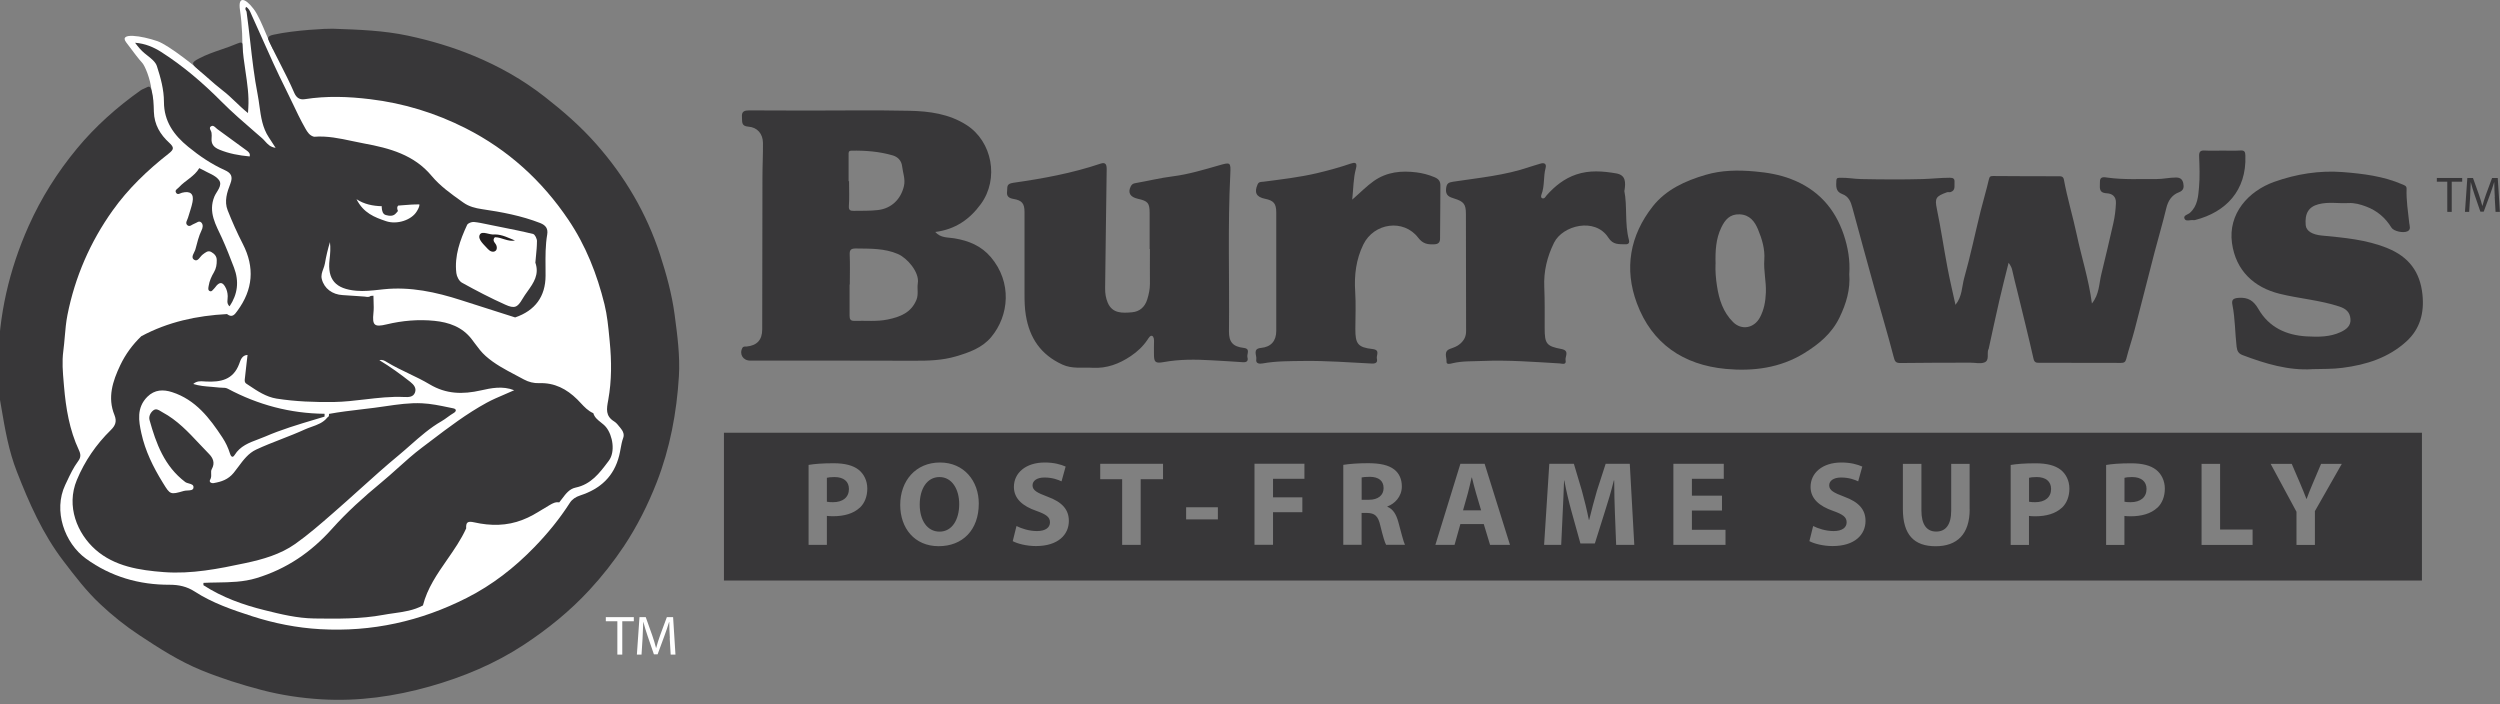 <?xml version="1.0" encoding="UTF-8"?> <svg xmlns="http://www.w3.org/2000/svg" width="245" height="69" viewBox="0 0 245 69" fill="none"><rect x="0" y="0" width="245" height="69" fill="#808080" stroke="none"/><g clip-path="url(#clip0_2386_1429)"><path d="M91.655 22.734C92.193 23.346 92.923 23.25 93.534 23.357C94.948 23.593 96.171 24.098 97.11 25.209C99.186 27.662 98.903 30.918 97.138 33.033C96.255 34.094 94.977 34.543 93.681 34.925C92.351 35.318 90.987 35.357 89.607 35.352C84.249 35.329 78.884 35.346 73.526 35.34C72.819 35.34 72.434 34.717 72.745 34.111C72.847 33.915 73.017 33.971 73.17 33.96C74.188 33.859 74.697 33.314 74.697 32.281C74.709 27.32 74.709 22.364 74.72 17.402C74.72 16.268 74.782 15.134 74.771 14.001C74.76 13.108 74.216 12.474 73.339 12.412C72.598 12.362 72.751 11.89 72.711 11.441C72.666 10.902 72.983 10.818 73.407 10.818C75.286 10.818 77.17 10.835 79.049 10.835C82.409 10.835 85.776 10.784 89.137 10.857C91.078 10.897 93.002 11.155 94.711 12.244C97.246 13.86 97.93 17.531 96.12 20.001C95.022 21.505 93.607 22.487 91.65 22.734H91.655ZM83.281 27.881C83.281 27.881 83.264 27.881 83.258 27.881C83.258 28.897 83.264 29.918 83.258 30.934C83.258 31.271 83.343 31.456 83.728 31.445C84.82 31.411 85.918 31.535 87.004 31.31C88.215 31.058 89.296 30.642 89.811 29.385C90.031 28.841 89.862 28.291 89.946 27.752C90.122 26.68 88.9 25.282 88 24.895C86.676 24.323 85.295 24.373 83.903 24.351C83.428 24.345 83.241 24.452 83.27 24.968C83.315 25.939 83.281 26.91 83.281 27.887V27.881ZM83.162 17.756C83.162 17.756 83.19 17.756 83.207 17.756C83.207 18.569 83.247 19.383 83.19 20.186C83.162 20.601 83.338 20.669 83.654 20.663C84.452 20.646 85.261 20.68 86.048 20.584C87.366 20.427 88.288 19.524 88.588 18.227C88.741 17.559 88.481 16.936 88.407 16.291C88.339 15.707 87.949 15.37 87.508 15.235C86.195 14.848 84.831 14.742 83.456 14.764C83.123 14.764 83.162 14.977 83.162 15.185C83.162 16.044 83.162 16.897 83.162 17.756Z" fill="#383739"></path><path d="M191.637 29.873C192.31 29.043 192.254 28.089 192.491 27.247C193.102 25.08 193.561 22.874 194.098 20.691C194.353 19.664 194.664 18.648 194.902 17.615C194.97 17.329 195.026 17.245 195.326 17.25C197.442 17.273 199.559 17.267 201.675 17.273C201.941 17.273 202.195 17.245 202.263 17.604C202.597 19.428 203.14 21.202 203.525 23.015C203.995 25.232 204.702 27.393 205.007 29.739C205.743 28.835 205.698 27.814 205.93 26.871C206.337 25.209 206.728 23.542 207.107 21.875C207.254 21.23 207.333 20.579 207.361 19.911C207.39 19.237 206.988 18.968 206.445 18.94C205.596 18.889 205.817 18.305 205.794 17.84C205.76 17.245 206.247 17.368 206.541 17.407C208.125 17.626 209.721 17.531 211.311 17.548C211.962 17.553 212.595 17.396 213.252 17.396C213.721 17.396 213.897 17.632 213.965 17.974C214.032 18.322 214.021 18.659 213.546 18.839C212.827 19.108 212.465 19.681 212.29 20.427C211.945 21.87 211.52 23.29 211.147 24.721C210.49 27.247 209.857 29.784 209.195 32.309C208.946 33.269 208.617 34.212 208.374 35.172C208.289 35.497 208.148 35.565 207.848 35.565C205.166 35.553 202.49 35.565 199.808 35.553C199.559 35.553 199.372 35.531 199.287 35.166C198.789 32.966 198.24 30.777 197.708 28.582C197.539 27.881 197.346 27.191 197.199 26.483C197.154 26.253 197.069 26.074 196.843 25.748C196.514 27.078 196.203 28.263 195.932 29.458C195.569 31.041 195.23 32.624 194.885 34.212C194.885 34.234 194.851 34.246 194.845 34.268C194.715 34.689 194.975 35.312 194.483 35.514C194.087 35.677 193.561 35.537 193.091 35.542C190.811 35.548 188.531 35.542 186.25 35.576C185.764 35.582 185.69 35.408 185.577 34.97C184.994 32.719 184.321 30.496 183.698 28.257C182.968 25.63 182.25 23.003 181.537 20.371C181.379 19.776 181.18 19.248 180.53 19.013C179.873 18.771 179.936 18.221 179.964 17.683C179.981 17.396 180.168 17.43 180.354 17.424C181.033 17.396 181.701 17.537 182.374 17.548C184.394 17.587 186.42 17.604 188.44 17.548C189.323 17.52 190.2 17.419 191.088 17.419C191.416 17.419 191.569 17.514 191.541 17.851C191.513 18.216 191.665 18.648 191.162 18.822C191.054 18.856 190.918 18.805 190.811 18.839C189.702 19.237 189.6 19.428 189.809 20.455C190.205 22.369 190.488 24.3 190.85 26.22C191.077 27.421 191.36 28.616 191.643 29.901L191.637 29.873Z" fill="#383739"></path><path d="M112.664 24.401C112.664 23.217 112.664 22.038 112.664 20.854C112.664 19.899 112.489 19.697 111.521 19.484C110.746 19.31 110.509 18.889 110.808 18.277C110.916 18.064 111.035 17.985 111.272 17.946C112.489 17.738 113.694 17.435 114.916 17.284C116.467 17.087 117.949 16.638 119.437 16.212C120.586 15.881 120.626 15.881 120.569 17.059C120.314 22.189 120.495 27.325 120.439 32.461C120.427 33.522 120.824 33.971 121.882 34.094C122.589 34.178 122.159 34.7 122.249 35.015C122.346 35.346 122.199 35.525 121.814 35.497C120.767 35.419 119.72 35.368 118.679 35.306C117.134 35.217 115.595 35.205 114.068 35.48C113.23 35.632 113.083 35.514 113.089 34.7C113.089 34.307 113.077 33.914 113.094 33.516C113.106 33.28 113.077 32.983 112.902 32.915C112.732 32.848 112.568 33.117 112.455 33.291C112.025 33.937 111.465 34.459 110.825 34.891C109.694 35.654 108.46 36.126 107.057 36.042C106.072 35.98 105.082 36.176 104.109 35.727C101.993 34.756 100.895 33.117 100.533 30.901C100.414 30.193 100.403 29.486 100.403 28.779C100.403 26.113 100.403 23.447 100.403 20.786C100.403 19.933 100.154 19.641 99.322 19.495C98.892 19.422 98.621 19.26 98.694 18.749C98.751 18.35 98.575 18.014 99.305 17.913C102.197 17.503 105.071 16.975 107.849 16.038C108.375 15.858 108.46 16.156 108.455 16.61C108.392 20.494 108.358 24.378 108.302 28.257C108.296 28.739 108.37 29.217 108.551 29.649C109.009 30.743 109.999 30.687 110.939 30.603C111.691 30.536 112.195 30.087 112.427 29.351C112.585 28.846 112.693 28.341 112.693 27.808C112.681 26.674 112.693 25.535 112.693 24.401H112.664Z" fill="#383739"></path><path d="M181.226 26.826C181.35 28.352 180.937 29.744 180.275 31.108C179.517 32.685 178.255 33.724 176.807 34.616C174.441 36.07 171.805 36.401 169.128 36.154C164.947 35.761 161.88 33.662 160.415 29.722C159.153 26.337 159.724 23.082 161.971 20.225C163.266 18.581 165.162 17.716 167.159 17.133C168.732 16.672 170.328 16.655 171.969 16.801C173.202 16.908 174.391 17.11 175.522 17.548C178.119 18.541 179.811 20.393 180.688 23.003C181.107 24.255 181.316 25.518 181.231 26.831L181.226 26.826ZM168.121 25.872C168.093 26.562 168.149 27.286 168.263 28.016C168.466 29.346 168.857 30.586 169.841 31.563C170.679 32.399 171.901 32.163 172.467 31.119C172.88 30.351 173.021 29.537 173.055 28.684C173.1 27.6 172.823 26.54 172.902 25.451C172.976 24.412 172.676 23.419 172.286 22.482C171.969 21.724 171.488 21.045 170.475 21.005C169.513 20.972 169.049 21.55 168.693 22.285C168.149 23.402 168.093 24.609 168.127 25.866L168.121 25.872Z" fill="#383739"></path><path d="M226.588 36.182C224.28 36.323 222.005 35.649 219.764 34.796C219.357 34.639 219.238 34.386 219.187 33.971C219.029 32.612 219.046 31.237 218.78 29.89C218.695 29.458 218.763 29.234 219.363 29.189C220.336 29.116 220.862 29.481 221.332 30.294C222.356 32.068 224.042 32.854 226.056 32.966C227.188 33.028 228.325 33.039 229.395 32.54C229.955 32.276 230.408 31.922 230.345 31.249C230.289 30.592 229.91 30.25 229.231 30.031C227.329 29.408 225.332 29.267 223.403 28.79C220.907 28.173 219.108 26.534 218.735 23.823C218.338 20.949 220.33 18.721 222.899 17.812C225.06 17.048 227.301 16.689 229.581 16.863C231.573 17.02 233.571 17.262 235.432 18.07C235.67 18.171 235.856 18.221 235.845 18.513C235.806 19.636 235.987 20.747 236.105 21.858C236.134 22.122 236.298 22.482 235.947 22.661C235.534 22.874 234.578 22.661 234.363 22.308C233.769 21.342 232.959 20.646 231.884 20.242C231.319 20.029 230.741 19.866 230.136 19.9C229.163 19.956 228.178 19.759 227.205 20.017C226.249 20.27 225.853 20.91 225.96 22.077C226.017 22.655 226.639 22.998 227.522 23.082C229.717 23.295 231.913 23.475 233.989 24.328C236.066 25.181 237.169 26.64 237.401 28.869C237.588 30.671 237.164 32.236 235.839 33.449C234.085 35.054 231.907 35.75 229.559 36.048C228.603 36.171 227.652 36.154 226.566 36.177L226.588 36.182Z" fill="#383739"></path><path d="M132.525 19.557C133.317 18.872 133.917 18.244 134.641 17.733C135.931 16.835 137.34 16.711 138.8 16.891C139.4 16.964 139.999 17.121 140.588 17.368C141.024 17.553 141.159 17.8 141.159 18.176C141.159 19.911 141.131 21.651 141.125 23.385C141.125 23.767 140.939 23.924 140.577 23.941C139.943 23.969 139.462 23.924 138.981 23.295C137.549 21.426 134.647 21.836 133.606 23.963C132.893 25.422 132.706 26.96 132.808 28.566C132.887 29.789 132.83 31.018 132.825 32.248C132.819 33.701 133.074 34.044 134.511 34.206C135.297 34.296 134.856 34.818 134.935 35.144C135.026 35.531 134.816 35.649 134.415 35.627C132.202 35.514 129.99 35.346 127.778 35.374C126.437 35.391 125.079 35.374 123.743 35.615C123.438 35.671 123.042 35.654 123.115 35.211C123.183 34.824 122.708 34.178 123.59 34.094C124.558 34.004 125.073 33.409 125.073 32.438C125.073 28.571 125.073 24.704 125.073 20.831C125.073 19.944 124.824 19.652 123.964 19.479C123.115 19.31 122.894 18.867 123.245 18.07C123.364 17.795 123.596 17.834 123.834 17.806C125.588 17.576 127.348 17.374 129.068 16.97C130.182 16.706 131.286 16.403 132.372 16.032C132.729 15.914 133.068 15.858 132.876 16.549C132.627 17.458 132.638 18.44 132.519 19.546L132.525 19.557Z" fill="#383739"></path><path d="M159.181 18.687C159.492 20.22 159.204 21.892 159.634 23.509C159.702 23.761 159.634 23.952 159.289 23.941C158.649 23.918 158.083 24.014 157.619 23.29C156.318 21.269 153.138 22.089 152.301 23.778C151.61 25.17 151.271 26.607 151.339 28.128C151.395 29.47 151.378 30.811 151.378 32.158C151.378 33.662 151.531 33.926 153.008 34.201C153.874 34.364 153.347 34.942 153.427 35.312C153.528 35.801 153.064 35.627 152.844 35.615C150.326 35.469 147.808 35.267 145.29 35.374C144.305 35.419 143.298 35.363 142.319 35.604C142.138 35.649 141.737 35.767 141.759 35.436C141.787 35.015 141.437 34.431 142.116 34.184C142.461 34.061 142.795 33.954 143.089 33.696C143.491 33.348 143.683 32.961 143.677 32.439C143.666 28.616 143.666 24.794 143.66 20.966C143.66 20.001 143.445 19.748 142.517 19.456C142.059 19.316 141.64 19.176 141.714 18.491C141.771 17.969 141.946 17.879 142.416 17.806C144.933 17.424 147.48 17.194 149.907 16.358C150.252 16.24 150.609 16.15 150.954 16.038C151.361 15.909 151.576 16.072 151.469 16.465C151.237 17.323 151.39 18.233 151.061 19.075C151.022 19.181 150.982 19.383 151.152 19.434C151.378 19.496 151.463 19.265 151.576 19.136C152.38 18.233 153.302 17.497 154.473 17.099C155.769 16.661 157.082 16.768 158.389 16.992C159.328 17.155 159.328 17.857 159.198 18.682L159.181 18.687Z" fill="#383739"></path><path d="M217.795 14.758C218.384 14.758 218.972 14.786 219.555 14.747C219.974 14.719 220.036 14.887 220.047 15.258C220.172 18.676 218.135 20.781 215.147 21.555C215.079 21.572 215.006 21.583 214.938 21.572C214.644 21.533 214.225 21.735 214.089 21.448C213.925 21.106 214.4 21.039 214.604 20.865C215.368 20.191 215.424 19.248 215.504 18.361C215.594 17.351 215.554 16.324 215.515 15.308C215.498 14.831 215.668 14.724 216.109 14.752C216.669 14.786 217.235 14.758 217.801 14.758H217.795Z" fill="#383739"></path><path d="M144.474 -2.338C144.474 -2.271 144.474 -2.198 144.474 -2.131C144.362 -2.143 144.204 -2.182 144.221 -2.294C144.238 -2.439 144.384 -2.355 144.48 -2.338H144.474Z" fill="#383739"></path><path d="M238.81 17.806V17.441H241.294V17.806H240.27V20.764H239.834V17.806H238.81Z" fill="#383739"></path><path d="M244.491 19.305C244.468 18.839 244.434 18.283 244.44 17.868H244.423C244.31 18.255 244.168 18.67 243.999 19.131L243.405 20.741H243.076L242.533 19.159C242.375 18.693 242.239 18.261 242.143 17.868H242.131C242.12 18.283 242.097 18.839 242.069 19.338L241.979 20.764H241.566L241.798 17.441H242.352L242.924 19.046C243.065 19.456 243.178 19.821 243.263 20.169H243.28C243.365 19.832 243.484 19.467 243.631 19.046L244.225 17.441H244.779L244.989 20.764H244.564L244.48 19.305H244.491Z" fill="#383739"></path><path d="M19.96 7.24C19.517 6.819 16.585 4.432 15.417 4.029C13.879 3.502 11.63 3.155 12.354 4.135C13.079 5.114 13.661 5.87 13.929 6.149C14.198 6.428 14.736 7.718 14.848 8.846C14.96 9.974 15.117 10.253 15.117 10.253" fill="white"></path><path d="M27.353 5.802C26.435 4.661 25.716 2.014 24.866 0.892C24.016 -0.23 23.31 -0.391 23.516 0.973C23.747 2.516 23.766 3.936 23.766 5.833C23.766 7.73 27.353 5.796 27.353 5.796V5.802Z" fill="white"></path><path d="M33.378 68.292C51.227 68.292 65.695 53.939 65.695 36.235C65.695 18.53 51.227 4.178 33.378 4.178C15.53 4.178 1.062 18.53 1.062 36.235C1.062 53.939 15.53 68.292 33.378 68.292Z" fill="white"></path><path d="M22.504 30.023C22.16 29.744 22.329 29.353 22.316 29.019C22.304 28.678 22.235 28.386 22.054 28.082C21.785 27.63 21.529 27.655 21.216 27.996C21.129 28.089 21.066 28.213 20.973 28.293C20.848 28.405 20.741 28.634 20.535 28.517C20.354 28.417 20.423 28.188 20.448 28.02C20.523 27.537 20.723 27.091 20.973 26.669C21.191 26.297 21.248 25.913 21.241 25.491C21.241 25.101 21.004 24.871 20.71 24.698C20.379 24.506 20.129 24.753 19.879 24.933C19.598 25.132 19.398 25.683 19.041 25.466C18.635 25.218 19.054 24.778 19.148 24.444C19.323 23.805 19.466 23.154 19.76 22.553C19.873 22.329 19.929 22.026 19.741 21.821C19.504 21.567 19.279 21.852 19.048 21.92C18.817 21.988 18.591 22.292 18.348 22.057C18.129 21.846 18.354 21.579 18.423 21.344C18.567 20.829 18.767 20.321 18.866 19.8C19.029 18.994 18.642 18.678 17.835 18.889C17.654 18.938 17.423 19.131 17.267 18.907C17.079 18.628 17.398 18.511 17.535 18.356C18.148 17.68 19.054 17.296 19.529 16.477C19.641 16.533 19.76 16.583 19.866 16.645C20.41 16.961 21.104 17.172 21.454 17.637C21.854 18.163 21.223 18.753 21.01 19.261C20.379 20.805 21.166 22.05 21.741 23.309C22.179 24.27 22.56 25.249 22.935 26.235C23.448 27.58 23.291 28.833 22.497 30.023H22.504Z" fill="#383739"></path><path fill-rule="evenodd" clip-rule="evenodd" d="M2.811 22.137C0.88 26.458 -0.132 30.928 -0.189 35.633L-0.195 35.609C-0.133 36.129 -0.132 36.65 -0.131 37.173C-0.129 37.815 -0.127 38.459 -0.014 39.105C0.034 39.381 0.082 39.657 0.129 39.933C0.491 42.062 0.853 44.181 1.655 46.228C2.861 49.316 4.18 52.316 6.211 54.975C7.336 56.451 8.467 57.933 9.817 59.197C10.998 60.313 12.286 61.342 13.654 62.247C15.611 63.543 17.573 64.802 19.76 65.694C21.673 66.475 23.641 67.095 25.641 67.622C27.566 68.124 29.529 68.416 31.503 68.534C35.122 68.751 38.672 68.248 42.134 67.269C45.39 66.345 48.509 65.049 51.352 63.177C53.696 61.634 55.846 59.892 57.758 57.827C59.014 56.47 60.145 55.025 61.158 53.506C62.452 51.553 63.502 49.458 64.358 47.27C65.664 43.922 66.314 40.438 66.533 36.88C66.651 34.867 66.385 32.873 66.117 30.867L66.114 30.841C65.845 28.814 65.308 26.88 64.683 24.952C63.364 20.904 61.239 17.29 58.414 14.097C56.908 12.392 55.196 10.898 53.383 9.485C51.227 7.798 48.884 6.484 46.39 5.455C44.334 4.606 42.184 3.967 39.978 3.496C37.592 2.989 35.194 2.905 32.784 2.821C32.72 2.819 32.655 2.816 32.591 2.814C32.06 2.795 28.885 2.944 26.822 3.397C26.125 3.55 26.223 3.755 26.418 4.16C26.428 4.18 26.438 4.2 26.447 4.221C26.747 4.847 27.066 5.47 27.384 6.094C27.896 7.095 28.408 8.099 28.847 9.119C29.029 9.528 29.328 9.807 29.866 9.72C31.997 9.385 34.134 9.46 36.272 9.72C39.572 10.117 42.696 11.078 45.653 12.578C49.809 14.692 53.115 17.705 55.696 21.53C57.414 24.072 58.508 26.868 59.239 29.819C59.507 30.911 59.614 32.029 59.721 33.149C59.731 33.256 59.741 33.363 59.752 33.47C59.939 35.379 59.952 37.282 59.614 39.161C59.61 39.182 59.607 39.202 59.603 39.223C59.445 40.075 59.317 40.767 60.195 41.306C60.405 41.438 60.567 41.645 60.726 41.849C60.776 41.913 60.826 41.977 60.877 42.038C61.089 42.292 61.183 42.614 61.077 42.905C60.949 43.25 60.884 43.611 60.819 43.971C60.778 44.194 60.738 44.417 60.683 44.635C60.17 46.706 58.821 47.914 56.877 48.547C56.408 48.696 56.064 48.937 55.846 49.278C54.84 50.847 53.677 52.273 52.371 53.618C50.421 55.627 48.259 57.319 45.752 58.59C41.234 60.883 36.453 61.95 31.36 61.658C29.085 61.528 26.872 61.088 24.716 60.394C22.76 59.761 20.817 59.098 19.079 57.97C18.329 57.486 17.542 57.306 16.636 57.306C13.636 57.319 10.873 56.519 8.43 54.752C6.324 53.227 5.199 50.047 6.392 47.524C6.446 47.412 6.498 47.3 6.551 47.188C6.875 46.499 7.198 45.812 7.655 45.199C7.942 44.821 7.923 44.517 7.73 44.108C6.805 42.13 6.455 40.004 6.274 37.865C6.263 37.736 6.252 37.607 6.241 37.478C6.154 36.465 6.066 35.445 6.205 34.4C6.266 33.939 6.306 33.471 6.347 33.004C6.409 32.282 6.471 31.559 6.611 30.86C7.348 27.153 8.836 23.718 11.042 20.625C12.561 18.492 14.454 16.682 16.523 15.058C17.035 14.655 17.098 14.463 16.592 13.998C15.71 13.192 15.117 12.231 15.079 10.941C15.079 10.916 15.078 10.89 15.077 10.864C15.059 10.211 15.04 9.52 14.848 8.852C14.723 8.412 14.592 8.437 14.286 8.604C14.22 8.641 14.149 8.671 14.079 8.701C13.983 8.742 13.887 8.782 13.804 8.84C11.473 10.489 9.342 12.38 7.536 14.568C5.63 16.874 4.042 19.385 2.811 22.137ZM23.071 9.973C23.45 10.335 23.843 10.711 24.298 11.078H24.304C24.323 10.793 24.329 10.675 24.335 10.551C24.412 9.383 24.233 8.174 24.054 6.968C23.928 6.119 23.802 5.271 23.766 4.438C23.766 4.159 23.673 4.091 23.248 4.271C22.739 4.49 22.217 4.669 21.695 4.848C20.948 5.105 20.201 5.361 19.498 5.734C18.767 6.118 18.735 6.242 19.385 6.788C19.691 7.045 19.991 7.31 20.291 7.575C20.796 8.022 21.302 8.469 21.835 8.877C22.27 9.208 22.662 9.583 23.071 9.973Z" fill="#383739"></path><path d="M50.471 23.57C49.833 23.315 49.221 22.981 48.508 22.974C47.99 23.067 47.227 22.553 47.009 23.018C46.802 23.47 47.446 23.991 47.821 24.413C48.021 24.636 48.34 24.766 48.565 24.58C48.746 24.437 48.715 24.096 48.552 23.886C48.377 23.663 48.277 23.477 48.502 23.247C49.171 23.253 49.765 23.712 50.465 23.57H50.471Z" fill="#231F20"></path><path d="M60.495 60.883H59.37V60.48H62.114V60.883H60.983V64.15H60.501V60.883H60.495Z" fill="white"></path><path d="M65.645 62.538C65.62 62.024 65.583 61.41 65.589 60.951H65.57C65.445 61.379 65.289 61.838 65.101 62.346L64.445 64.126H64.083L63.483 62.377C63.308 61.863 63.158 61.385 63.051 60.951H63.039C63.026 61.41 63.002 62.024 62.97 62.576L62.87 64.15H62.414L62.67 60.48H63.283L63.914 62.253C64.07 62.706 64.195 63.109 64.289 63.493H64.308C64.401 63.121 64.533 62.718 64.695 62.253L65.351 60.48H65.964L66.195 64.15H65.726L65.633 62.538H65.645Z" fill="white"></path><path fill-rule="evenodd" clip-rule="evenodd" d="M22.273 30.798C22.754 31.164 23.01 30.811 23.233 30.504L23.267 30.457C24.798 28.38 24.979 26.204 23.792 23.898C23.242 22.826 22.748 21.722 22.31 20.606C21.96 19.726 22.254 18.821 22.573 18.009C22.854 17.283 22.635 16.949 22.035 16.676C20.723 16.087 19.554 15.293 18.448 14.388C17.036 13.241 16.067 11.89 16.067 9.987C16.067 8.778 15.742 7.606 15.373 6.472C15.241 6.066 14.819 5.735 14.424 5.425C14.336 5.356 14.249 5.287 14.167 5.219C13.83 4.94 13.567 4.63 13.236 4.19C14.236 4.265 15.055 4.624 15.792 5.089C17.948 6.466 19.873 8.115 21.673 9.925C22.741 11 23.893 11.996 25.044 12.991C25.26 13.178 25.476 13.364 25.691 13.551C25.791 13.638 25.88 13.738 25.972 13.841C26.227 14.125 26.495 14.424 27.01 14.488C26.819 14.189 26.65 13.931 26.489 13.684L26.341 13.458C25.719 12.514 25.573 11.454 25.426 10.389C25.375 10.02 25.325 9.651 25.254 9.286C24.916 7.561 24.718 5.818 24.521 4.074C24.41 3.106 24.3 2.137 24.166 1.171C24.161 1.124 24.137 1.083 24.112 1.04C24.058 0.948 24.001 0.849 24.116 0.675C24.383 0.826 24.493 1.081 24.598 1.327C24.619 1.375 24.639 1.422 24.66 1.469C25.001 2.214 25.334 2.963 25.668 3.712C26.407 5.37 27.146 7.029 27.96 8.648C28.197 9.117 28.422 9.592 28.648 10.067C29.053 10.922 29.459 11.776 29.929 12.597C30.129 12.95 30.341 13.291 30.779 13.403C32.057 13.299 33.285 13.561 34.514 13.823C34.902 13.906 35.289 13.989 35.678 14.06C38.178 14.518 40.578 15.169 42.297 17.234C43.13 18.231 44.188 18.984 45.241 19.734L45.422 19.862C45.959 20.241 46.584 20.402 47.228 20.495C49.171 20.78 51.096 21.139 52.94 21.858C53.49 22.076 53.721 22.41 53.627 22.974C53.445 24.038 53.453 25.109 53.462 26.178C53.464 26.462 53.466 26.745 53.465 27.029C53.459 29.05 52.446 30.439 50.484 31.108C49.951 30.938 49.418 30.769 48.886 30.599C47.65 30.207 46.416 29.814 45.184 29.416C42.715 28.622 40.216 28.076 37.597 28.349C37.463 28.363 37.33 28.378 37.196 28.393C36.436 28.477 35.675 28.56 34.91 28.492C32.897 28.312 32.066 27.419 32.297 25.429C32.366 24.859 32.404 24.301 32.335 23.725C32.129 24.413 31.96 25.113 31.841 25.82C31.81 26.002 31.745 26.178 31.681 26.354C31.563 26.674 31.446 26.993 31.535 27.345C31.766 28.275 32.572 28.87 33.591 28.92C34.08 28.945 34.57 28.981 35.057 29.017C35.292 29.035 35.526 29.052 35.76 29.068L35.798 29.074C35.985 29.104 36.171 29.134 36.335 29L36.597 28.982C36.597 29.17 36.604 29.358 36.611 29.546C36.625 29.922 36.639 30.296 36.597 30.668C36.472 31.883 36.678 32.081 37.885 31.79C39.434 31.418 41.016 31.282 42.584 31.443C43.978 31.585 45.297 32.032 46.221 33.234C46.328 33.372 46.432 33.512 46.536 33.653C46.858 34.087 47.181 34.524 47.596 34.89C48.474 35.672 49.498 36.211 50.524 36.751C50.799 36.895 51.074 37.04 51.346 37.19C51.802 37.438 52.315 37.568 52.84 37.549C54.346 37.493 55.533 38.12 56.571 39.142C56.684 39.254 56.793 39.371 56.903 39.489C57.266 39.878 57.632 40.27 58.146 40.494C58.263 40.902 58.57 41.144 58.879 41.389C59.063 41.535 59.249 41.681 59.396 41.864C60.058 42.688 60.314 44.288 59.664 45.15L59.569 45.276C58.745 46.37 57.919 47.468 56.408 47.784C55.807 47.91 55.45 48.386 55.099 48.854C55.002 48.984 54.904 49.114 54.802 49.235C54.44 49.167 54.159 49.328 53.859 49.502C53.629 49.634 53.403 49.773 53.177 49.911C52.548 50.296 51.92 50.68 51.221 50.94C49.671 51.553 48.071 51.547 46.49 51.194C45.803 51.039 45.659 51.194 45.684 51.783C45.189 52.875 44.503 53.863 43.816 54.852C42.845 56.249 41.875 57.646 41.447 59.334C40.547 59.822 39.557 59.961 38.576 60.099C38.235 60.147 37.895 60.195 37.559 60.258C35.335 60.667 33.066 60.642 30.797 60.611C29.122 60.586 27.529 60.196 25.941 59.799C23.829 59.278 21.779 58.546 19.936 57.35V57.121C20.382 57.098 20.828 57.091 21.274 57.084C22.564 57.063 23.852 57.043 25.129 56.656C28.091 55.757 30.491 54.114 32.529 51.833C33.991 50.196 35.635 48.714 37.341 47.307C37.902 46.845 38.442 46.359 38.982 45.874C39.753 45.181 40.525 44.487 41.359 43.86C41.644 43.646 41.928 43.43 42.213 43.214C43.973 41.877 45.737 40.538 47.69 39.471C48.238 39.172 48.816 38.925 49.424 38.665C49.738 38.531 50.06 38.393 50.39 38.243C49.24 37.791 48.115 38.039 47.14 38.256C45.34 38.665 43.722 38.628 42.109 37.667C41.45 37.273 40.757 36.94 40.063 36.607C39.336 36.259 38.609 35.91 37.922 35.491L37.891 35.472C37.688 35.347 37.476 35.216 37.178 35.299C38.253 35.944 39.247 36.669 40.209 37.425C40.553 37.698 40.834 38.033 40.666 38.473C40.497 38.925 40.041 38.925 39.622 38.907C38.316 38.844 37.027 38.995 35.739 39.145C34.734 39.263 33.729 39.38 32.716 39.397C30.835 39.421 28.954 39.353 27.098 39.062C26.083 38.898 25.23 38.327 24.387 37.762C24.305 37.708 24.223 37.653 24.142 37.599C23.951 37.474 23.974 37.283 23.995 37.109C23.999 37.084 24.002 37.059 24.004 37.035C24.05 36.541 24.109 36.051 24.169 35.552C24.2 35.298 24.231 35.043 24.26 34.784C23.741 34.801 23.584 35.252 23.475 35.564C23.464 35.597 23.453 35.629 23.442 35.658C22.854 37.233 21.617 37.462 20.167 37.388C20.111 37.385 20.054 37.381 19.997 37.377C19.647 37.352 19.28 37.326 18.936 37.63C19.529 37.819 20.131 37.865 20.725 37.91C20.989 37.931 21.251 37.951 21.51 37.983C21.6 37.995 21.689 37.995 21.778 37.996C21.96 37.996 22.142 37.997 22.335 38.101C25.291 39.675 28.441 40.519 31.81 40.55C31.81 40.596 31.808 40.643 31.807 40.689C31.805 40.736 31.804 40.782 31.804 40.829C31.49 40.924 31.175 41.018 30.86 41.113C29.215 41.606 27.565 42.1 25.991 42.781C25.762 42.881 25.525 42.969 25.288 43.058C24.413 43.385 23.532 43.714 22.992 44.592C22.748 44.982 22.585 44.61 22.535 44.437C22.36 43.879 22.11 43.352 21.798 42.881C20.548 40.977 19.173 39.173 16.861 38.429C16.011 38.157 15.161 38.163 14.436 38.888C13.367 39.961 13.592 41.263 13.855 42.465C14.23 44.176 15.005 45.763 15.936 47.27L15.995 47.366C16.673 48.468 16.692 48.499 18.011 48.113C18.118 48.082 18.25 48.075 18.381 48.068C18.649 48.054 18.912 48.04 18.954 47.828C19.016 47.518 18.767 47.449 18.511 47.379C18.378 47.342 18.242 47.305 18.148 47.233C16.111 45.689 15.298 43.47 14.655 41.163C14.561 40.816 14.736 40.444 15.017 40.221C15.286 40.01 15.531 40.162 15.767 40.31C15.822 40.344 15.876 40.378 15.93 40.407C17.364 41.176 18.446 42.33 19.527 43.483C19.839 43.816 20.152 44.15 20.473 44.474C20.873 44.877 21.098 45.367 20.754 45.974C20.678 46.107 20.686 46.265 20.693 46.43C20.702 46.619 20.711 46.818 20.598 47.003C20.454 47.233 20.698 47.381 20.936 47.344C21.698 47.214 22.36 46.997 22.904 46.334C23.058 46.145 23.206 45.946 23.355 45.745C23.846 45.084 24.346 44.411 25.104 44.059C25.908 43.684 26.737 43.36 27.567 43.037C28.342 42.734 29.117 42.432 29.872 42.087C30.085 41.989 30.309 41.91 30.533 41.83C31.107 41.627 31.685 41.422 32.085 40.909C32.247 40.841 32.247 40.705 32.241 40.562C33.286 40.369 34.344 40.244 35.401 40.119C35.836 40.068 36.27 40.017 36.703 39.961C37.065 39.914 37.425 39.862 37.785 39.809C38.969 39.636 40.15 39.464 41.353 39.521C42.232 39.562 43.089 39.74 43.943 39.918L43.944 39.918C44.103 39.951 44.263 39.984 44.422 40.017C44.765 40.085 44.728 40.32 44.459 40.475C44.254 40.595 44.062 40.735 43.87 40.874C43.676 41.016 43.483 41.156 43.278 41.275C42.147 41.923 41.181 42.775 40.217 43.624C39.845 43.953 39.472 44.282 39.091 44.598C37.776 45.684 36.507 46.827 35.238 47.97C34.42 48.707 33.602 49.444 32.772 50.165L32.586 50.328C31.404 51.359 30.217 52.395 28.935 53.302C27.485 54.325 25.76 54.821 24.035 55.186C21.417 55.744 18.767 56.271 16.067 56.067C13.667 55.887 11.23 55.509 9.367 53.872C7.567 52.285 6.461 49.607 7.53 47.04C8.305 45.181 9.424 43.55 10.861 42.143C11.311 41.703 11.467 41.294 11.217 40.674C10.517 38.956 11.042 37.357 11.786 35.788C12.299 34.716 12.986 33.774 13.848 32.949C16.467 31.542 19.298 30.934 22.248 30.779L22.273 30.798ZM34.937 19.52C35.624 20.886 36.717 21.295 37.828 21.673C38.909 22.038 40.328 21.567 40.841 20.718C40.953 20.531 41.125 20.247 41.099 20.032C40.525 20.026 39.935 20.074 39.346 20.122C39.237 20.131 39.127 20.14 39.018 20.148C38.915 20.264 38.888 20.415 38.991 20.656C39.005 20.688 38.939 20.758 38.879 20.822C38.858 20.845 38.838 20.866 38.822 20.885C38.547 21.226 38.147 21.164 37.822 21.077C37.503 20.997 37.428 20.643 37.41 20.334C37.407 20.291 37.409 20.25 37.413 20.209C36.532 20.183 35.689 20.018 34.937 19.52ZM34.93 19.515C34.93 19.515 34.93 19.515 34.93 19.515ZM24.466 15.331C24.541 15.07 24.385 14.909 24.229 14.791C23.26 14.072 22.279 13.359 21.298 12.652C21.253 12.62 21.209 12.578 21.164 12.536C21.014 12.394 20.856 12.246 20.654 12.398C20.511 12.508 20.579 12.649 20.649 12.793C20.686 12.869 20.723 12.945 20.729 13.018C20.748 13.192 20.754 13.378 20.735 13.551C20.686 14.134 20.96 14.444 21.504 14.667C22.442 15.058 23.417 15.231 24.46 15.331H24.466ZM52.627 23.65C52.627 23.402 52.427 22.974 52.246 22.931C51.21 22.675 50.163 22.466 49.116 22.258C48.793 22.193 48.469 22.129 48.146 22.063C47.995 22.034 47.845 22.002 47.695 21.97C47.278 21.882 46.863 21.794 46.44 21.753C46.221 21.735 45.859 21.871 45.778 22.038C45.084 23.532 44.522 25.082 44.722 26.762C44.759 27.097 44.99 27.549 45.272 27.704C46.659 28.473 48.071 29.211 49.515 29.856C50.421 30.265 50.709 30.141 51.196 29.304C51.345 29.047 51.522 28.798 51.7 28.549C52.284 27.73 52.872 26.904 52.465 25.739C52.482 25.525 52.503 25.311 52.525 25.098C52.573 24.613 52.621 24.13 52.621 23.644L52.627 23.65Z" fill="#383739"></path><path d="M144.221 46.796C144.102 47.267 143.983 47.868 143.853 48.328L143.377 50.012H145.148L144.651 48.328C144.509 47.857 144.368 47.267 144.249 46.796H144.221Z" fill="#383739"></path><path d="M199.592 46.751C199.225 46.751 198.976 46.785 198.846 46.824V49.17C198.998 49.204 199.191 49.215 199.451 49.215C200.413 49.215 201.007 48.732 201.007 47.919C201.007 47.189 200.498 46.751 199.592 46.751Z" fill="#383739"></path><path d="M92.068 46.751C90.846 46.751 90.133 47.907 90.133 49.451C90.133 50.994 90.869 52.1 92.079 52.1C93.29 52.1 94.003 50.944 94.003 49.4C94.003 47.975 93.313 46.751 92.068 46.751Z" fill="#383739"></path><path d="M134.262 46.728C133.821 46.728 133.572 46.762 133.442 46.79V48.979H134.154C135.06 48.979 135.592 48.53 135.592 47.834C135.592 47.105 135.094 46.74 134.262 46.728Z" fill="#383739"></path><path d="M81.781 46.751C81.414 46.751 81.165 46.785 81.034 46.824V49.17C81.187 49.204 81.38 49.215 81.64 49.215C82.602 49.215 83.196 48.732 83.196 47.919C83.196 47.189 82.687 46.751 81.781 46.751Z" fill="#383739"></path><path d="M208.946 46.751C208.578 46.751 208.329 46.785 208.199 46.824V49.17C208.351 49.204 208.544 49.215 208.804 49.215C209.766 49.215 210.36 48.732 210.36 47.919C210.36 47.189 209.851 46.751 208.946 46.751Z" fill="#383739"></path><path d="M70.946 42.407V56.893H237.35V42.407H70.946ZM84.254 49.754C83.637 50.332 82.721 50.59 81.651 50.59C81.414 50.59 81.199 50.579 81.034 50.556V53.397H79.241V45.561C79.801 45.466 80.582 45.398 81.691 45.398C82.8 45.398 83.603 45.612 84.141 46.033C84.65 46.431 84.995 47.093 84.995 47.874C84.995 48.654 84.735 49.31 84.26 49.76L84.254 49.754ZM91.989 53.526C89.612 53.526 88.221 51.746 88.221 49.484C88.221 47.105 89.754 45.325 92.119 45.325C94.484 45.325 95.921 47.15 95.921 49.344C95.921 51.948 94.332 53.526 91.989 53.526ZM101.517 53.514C100.601 53.514 99.701 53.279 99.249 53.032L99.616 51.55C100.103 51.797 100.85 52.044 101.625 52.044C102.457 52.044 102.898 51.702 102.898 51.185C102.898 50.669 102.519 50.405 101.557 50.063C100.227 49.602 99.362 48.873 99.362 47.716C99.362 46.364 100.505 45.325 102.389 45.325C103.294 45.325 103.956 45.516 104.432 45.724L104.03 47.172C103.707 47.02 103.141 46.796 102.355 46.796C101.568 46.796 101.189 47.15 101.189 47.559C101.189 48.064 101.642 48.289 102.672 48.682C104.086 49.198 104.748 49.934 104.748 51.05C104.748 52.381 103.713 53.514 101.517 53.514ZM111.787 46.964V53.397H109.971V46.964H107.821V45.455H113.977V46.964H111.787ZM119.352 50.899H116.24V49.709H119.352V50.899ZM127.834 46.925H124.756V48.738H127.63V50.197H124.756V53.391H122.94V45.449H127.834V46.925ZM135.841 53.397C135.71 53.172 135.518 52.527 135.28 51.544C135.065 50.556 134.72 50.282 133.985 50.27H133.436V53.391H131.642V45.556C132.225 45.46 133.091 45.393 134.053 45.393C135.241 45.393 136.073 45.572 136.644 46.016C137.119 46.392 137.38 46.947 137.38 47.677C137.38 48.687 136.655 49.383 135.965 49.63V49.664C136.525 49.889 136.831 50.416 137.035 51.151C137.283 52.05 137.532 53.082 137.685 53.391H135.829L135.841 53.397ZM146.026 53.397L145.409 51.359H143.117L142.546 53.397H140.667L143.117 45.455H145.494L147.978 53.397H146.026ZM158.383 53.397L158.264 50.354C158.23 49.4 158.191 48.244 158.191 47.088H158.157C157.908 48.104 157.574 49.232 157.269 50.164L156.295 53.262H154.881L154.026 50.186C153.766 49.254 153.494 48.126 153.302 47.088H153.279C153.234 48.16 153.195 49.383 153.138 50.377L152.997 53.397H151.322L151.831 45.455H154.241L155.028 48.104C155.277 49.024 155.526 50.012 155.707 50.944H155.741C155.967 50.023 156.239 48.974 156.499 48.093L157.353 45.455H159.719L160.16 53.397H158.383ZM169.1 53.397H163.991V45.455H168.93V46.925H165.807V48.575H168.755V50.035H165.807V51.92H169.1V53.397ZM179.59 53.514C178.674 53.514 177.774 53.279 177.321 53.032L177.689 51.55C178.176 51.797 178.923 52.044 179.698 52.044C180.53 52.044 180.971 51.702 180.971 51.185C180.971 50.669 180.592 50.405 179.63 50.063C178.3 49.602 177.435 48.873 177.435 47.716C177.435 46.364 178.578 45.325 180.462 45.325C181.367 45.325 182.029 45.516 182.504 45.724L182.103 47.172C181.78 47.02 181.214 46.796 180.428 46.796C179.641 46.796 179.262 47.15 179.262 47.559C179.262 48.064 179.715 48.289 180.745 48.682C182.159 49.198 182.821 49.934 182.821 51.05C182.821 52.381 181.786 53.514 179.59 53.514ZM193.029 49.911C193.029 52.364 191.784 53.531 189.69 53.531C187.597 53.531 186.482 52.425 186.482 49.889V45.46H188.299V50.035C188.299 51.404 188.819 52.094 189.747 52.094C190.675 52.094 191.218 51.432 191.218 50.035V45.46H193.023V49.917L193.029 49.911ZM202.059 49.76C201.443 50.338 200.526 50.596 199.457 50.596C199.219 50.596 199.004 50.584 198.84 50.562V53.402H197.046V45.567C197.606 45.471 198.387 45.404 199.496 45.404C200.605 45.404 201.409 45.617 201.946 46.038C202.456 46.437 202.801 47.099 202.801 47.879C202.801 48.659 202.54 49.316 202.065 49.765L202.059 49.76ZM211.413 49.76C210.796 50.338 209.879 50.596 208.81 50.596C208.572 50.596 208.357 50.584 208.193 50.562V53.402H206.399V45.567C206.96 45.471 207.74 45.404 208.849 45.404C209.958 45.404 210.762 45.617 211.299 46.038C211.809 46.437 212.154 47.099 212.154 47.879C212.154 48.659 211.894 49.316 211.418 49.765L211.413 49.76ZM220.754 53.402H215.753V45.46H217.569V51.892H220.754V53.402ZM226.86 50.091V53.402H225.055V50.152L222.525 45.46H224.591L225.411 47.368C225.66 47.947 225.824 48.367 226.028 48.889H226.051C226.226 48.396 226.418 47.935 226.656 47.368L227.465 45.46H229.496L226.86 50.091Z" fill="#383739"></path></g><defs><clipPath id="clip0_2386_1429"><rect width="245" height="69" fill="white"></rect></clipPath></defs></svg> 